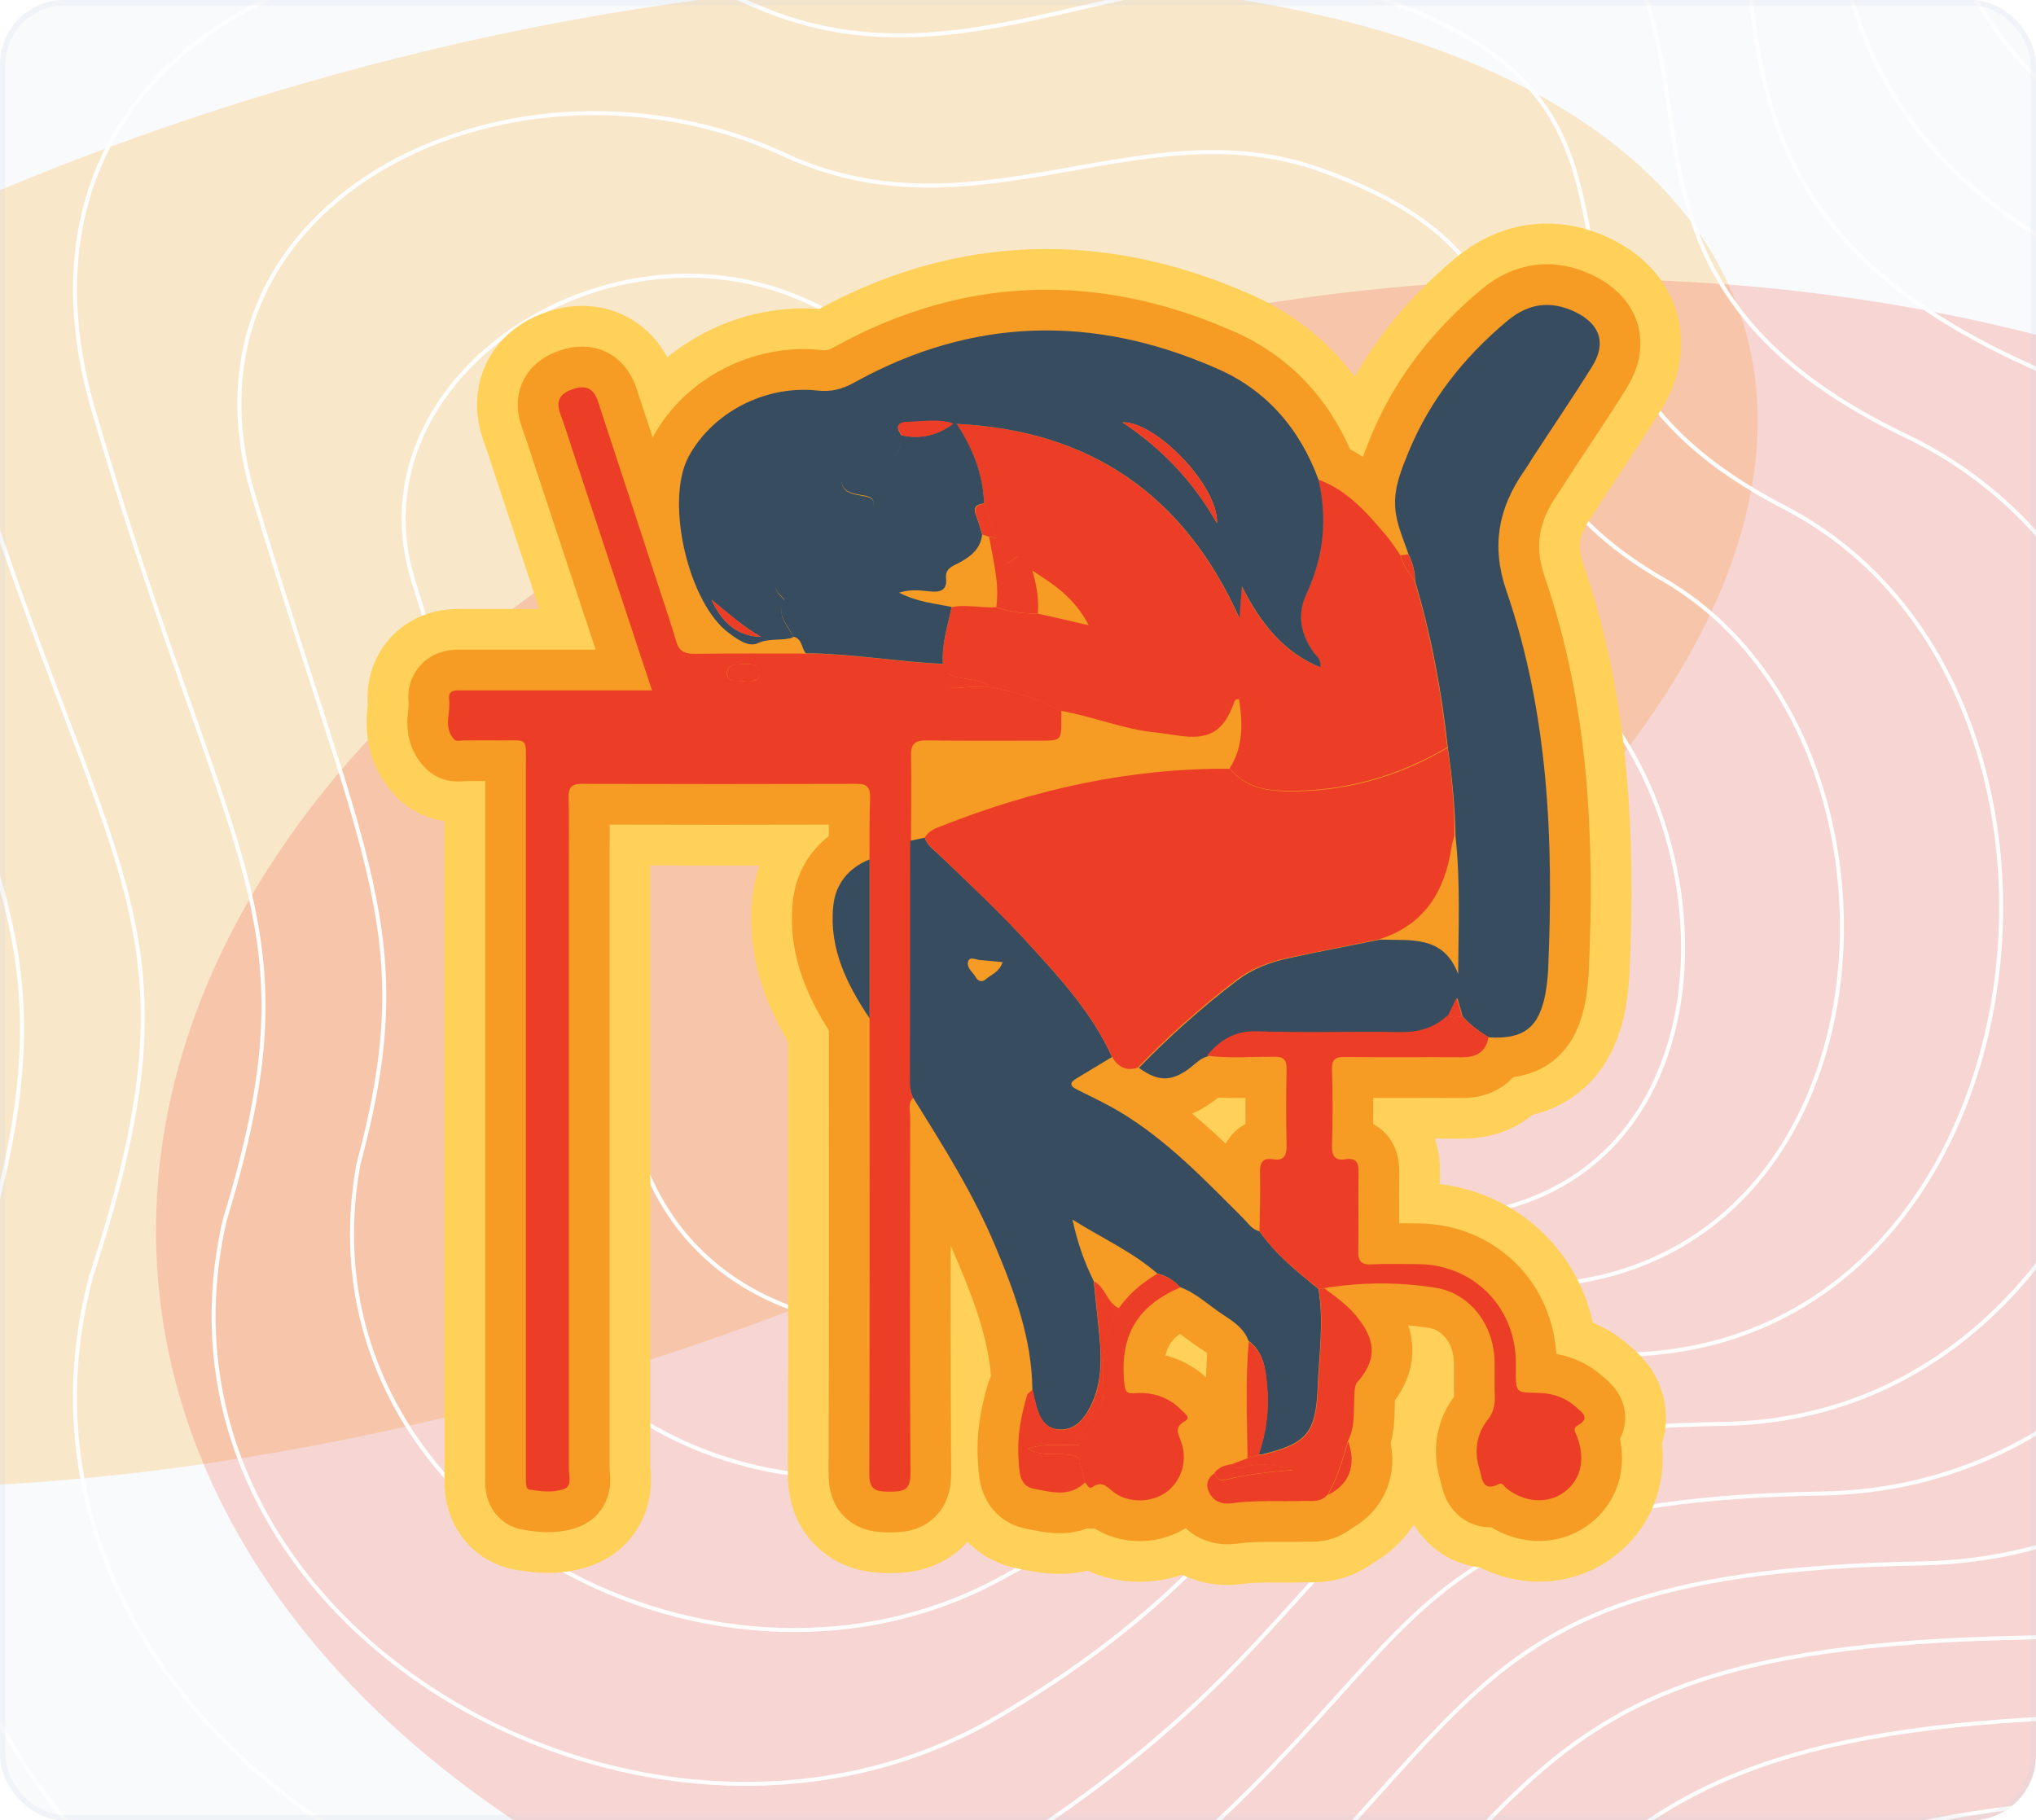 <svg width="378" height="338" viewBox="0 0 378 338" fill="none" xmlns="http://www.w3.org/2000/svg">
<g clip-path="url(#clip0_11257_145524)">
<rect width="378" height="338" rx="12" fill="#F8FAFC"/>
<g opacity="0.2" filter="url(#filter0_f_11257_145524)">
<ellipse cx="249.722" cy="132.281" rx="249.722" ry="132.281" transform="matrix(0.915 -0.403 0.678 0.735 -237.322 139.731)" fill="#FF9902"/>
</g>
<g opacity="0.2" filter="url(#filter1_f_11257_145524)">
<ellipse cx="232.513" cy="185.362" rx="232.513" ry="185.362" transform="matrix(0.915 -0.403 0.678 0.735 -62.369 174.591)" fill="#F23F2A"/>
</g>
<path d="M-220.303 -41.889C-279.041 -254.734 -61.455 -276.4 95.569 -212.131C187.186 -179.079 247.352 -281.869 360.847 -240.847C474.343 -199.825 338.285 -70.604 511.947 -4.285C685.608 62.035 600.828 358.763 449.045 362.182C297.263 365.6 338.969 415.511 187.186 529.69C35.403 643.869 -220.303 485.249 -156.718 317.741C-93.134 150.233 -156.719 188.52 -220.303 -41.889Z" stroke="#FEFEFE" stroke-width="0.749"/>
<path d="M106.371 123.76C99.594 103.487 131.337 70.783 156.862 84.74C180.236 97.521 204.038 88.901 219.763 94.599C261.161 109.6 245.934 117.54 264.44 135.355C286.959 157.034 297.705 213.803 245.934 213.803C203.354 213.803 216.094 234.483 184.21 243.647C152.326 252.81 116.167 237.212 116.167 196.146C116.167 180.725 117.658 157.524 106.371 123.76Z" stroke="#FEFEFE" stroke-width="0.749"/>
<path d="M-190.609 -27.866C-244.623 -223.205 -43.932 -245.874 101.138 -186.18C186.55 -154.97 243.411 -249.199 348.018 -211.388C454.959 -172.732 329.886 -54.537 489.442 7.373C649.363 69.635 573.268 344.548 430.577 347.656C288.722 350.764 327.795 398.017 186.912 502.649C46.029 607.281 -189.718 461.663 -131.914 305.65C-74.11 151.968 -131.779 184.666 -190.609 -27.866Z" stroke="#FEFEFE" stroke-width="0.749"/>
<path d="M-160.915 -13.838C-210.205 -191.67 -26.409 -215.342 106.706 -160.221C185.915 -130.855 239.469 -216.523 335.188 -181.923C435.575 -145.632 321.487 -38.463 466.938 19.038C613.119 77.241 545.707 330.34 412.108 333.137C280.181 335.934 316.62 380.53 186.637 475.615C56.654 570.7 -159.134 438.084 -107.11 293.566C-55.086 153.71 -106.84 180.818 -160.915 -13.838Z" stroke="#FEFEFE" stroke-width="0.749"/>
<path d="M-131.221 0.189C-175.788 -160.137 -8.886 -184.813 112.275 -134.266C185.28 -106.742 235.528 -183.849 322.359 -152.461C416.191 -118.535 313.088 -22.391 444.434 30.7C576.875 84.845 518.147 316.129 393.64 318.615C271.64 321.102 305.447 363.04 186.363 448.579C67.28 534.117 -128.549 414.503 -82.306 281.479C-36.062 155.45 -81.9 176.968 -131.221 0.189Z" stroke="#FEFEFE" stroke-width="0.749"/>
<path d="M-101.529 14.214C-141.371 -128.605 8.635 -154.285 117.842 -108.311C184.643 -82.63 231.585 -151.177 309.528 -123C396.806 -91.44 304.687 -6.321 421.928 42.36C540.629 92.447 490.586 301.917 375.17 304.092C263.098 306.268 294.271 345.549 186.088 421.541C77.904 497.532 -97.966 390.92 -57.503 269.391C-17.04 157.188 -56.961 173.116 -101.529 14.214Z" stroke="#FEFEFE" stroke-width="0.749"/>
<path d="M-71.834 28.955C-106.953 -96.358 26.159 -123.041 123.411 -81.641C184.008 -57.803 227.645 -117.789 296.699 -92.823C377.423 -63.629 296.288 10.465 399.425 54.737C504.385 100.765 463.026 288.421 356.703 290.285C254.558 292.15 283.098 328.774 185.814 395.219C88.531 461.663 -67.381 368.054 -32.698 258.019C1.984 159.642 -32.021 169.98 -71.834 28.955Z" stroke="#FEFEFE" stroke-width="0.749"/>
<path d="M-42.141 44.53C-72.536 -63.275 43.681 -90.962 128.978 -54.136C183.372 -32.141 223.703 -83.566 283.869 -61.811C358.039 -34.982 287.888 28.085 376.92 67.948C468.14 109.918 435.465 275.759 338.234 277.313C246.016 278.867 271.923 312.834 185.539 369.732C99.156 426.629 -36.797 346.022 -7.895 247.482C21.007 162.93 -7.082 167.679 -42.141 44.53Z" stroke="#FEFEFE" stroke-width="0.749"/>
<path d="M-12.443 60.153C-38.115 -30.146 61.208 -58.836 134.551 -26.584C182.74 -6.431 219.765 -49.295 271.043 -30.752C338.659 -6.289 279.493 45.753 354.419 81.207C431.9 119.118 407.909 263.145 319.769 264.388C237.479 265.631 260.753 296.941 185.269 344.292C109.786 391.642 -6.209 324.036 16.913 236.992C40.035 166.266 17.862 165.425 -12.443 60.153Z" stroke="#FEFEFE" stroke-width="0.749"/>
<path d="M17.252 75.849C-3.696 3.056 78.732 -26.637 140.12 1.041C182.106 19.351 215.825 -14.952 258.215 0.38C319.276 22.477 271.095 63.494 331.916 94.537C395.656 128.391 380.35 250.603 301.302 251.535C228.94 252.468 249.58 281.12 184.996 318.924C120.413 356.728 24.377 302.124 41.718 226.574C59.06 169.675 42.803 163.243 17.252 75.849Z" stroke="#FEFEFE" stroke-width="0.749"/>
<path d="M46.954 91.641C30.729 36.355 96.262 5.658 145.696 28.762C181.478 45.229 211.891 19.487 245.393 31.608C299.9 51.34 262.703 81.331 309.419 107.965C359.419 137.761 352.797 238.158 282.841 238.78C220.406 239.401 238.413 265.396 184.729 293.653C131.045 321.911 54.969 280.309 66.53 216.254C78.091 173.18 67.75 161.159 46.954 91.641Z" stroke="#FEFEFE" stroke-width="0.749"/>
<path d="M76.655 107.583C65.154 69.804 113.793 38.103 151.272 56.635C180.85 71.258 207.958 54.077 232.571 62.987C280.524 80.353 254.311 99.319 286.923 121.544C323.182 147.281 325.244 225.864 264.381 226.174C211.873 226.485 227.247 249.823 184.463 268.533C141.679 287.244 85.561 258.644 91.342 206.083C97.122 176.836 92.697 159.224 76.655 107.583Z" stroke="#FEFEFE" stroke-width="0.749"/>
<path d="M169.528 203.83C168.493 204.863 168.986 206.191 168.986 207.371C168.936 229.455 168.887 251.489 169.035 273.572C169.035 276.769 167.704 276.966 165.189 276.966C162.624 276.966 161.342 276.72 161.392 273.523C161.49 245.39 161.441 217.257 161.441 189.075C161.441 179.238 161.441 169.402 161.441 159.565C161.441 155.729 161.392 151.942 161.54 148.105C161.589 146.286 161.046 145.548 159.123 145.548C142.061 145.597 124.999 145.597 107.937 145.548C106.211 145.548 105.57 146.138 105.57 147.859C105.669 151.892 105.619 155.926 105.619 159.909C105.619 197.584 105.619 235.209 105.619 272.883C105.619 274.162 106.26 275.933 104.682 276.474C102.661 277.212 100.392 276.916 98.272 276.572C97.729 276.474 97.68 275.785 97.631 275.293C97.631 274.359 97.631 273.424 97.631 272.49C97.631 229.159 97.631 185.829 97.631 142.498C97.631 136.646 98.222 137.531 92.453 137.482C90.382 137.433 88.311 137.482 86.24 137.482C85.599 137.482 84.76 137.678 84.415 137.383C82.196 135.17 83.725 132.416 83.379 129.908C83.133 127.989 84.662 128.186 85.894 128.186C96.546 128.186 107.197 128.186 117.849 128.186C118.983 128.186 120.117 128.186 121.054 128.186C116.074 113.136 111.142 98.234 106.211 83.331C105.521 81.167 104.83 79.003 104.041 76.888C103.154 74.429 103.893 73.052 106.458 72.216C108.973 71.379 110.255 72.314 110.994 74.478C114.841 86.134 118.638 97.742 122.435 109.398C123.47 112.644 124.605 115.841 125.542 119.087C126.084 120.956 127.12 121.399 128.944 121.399C135.897 121.3 142.801 121.35 149.754 121.35C158.285 121.399 166.717 122.924 175.199 123.317C175.446 123.858 175.643 124.35 175.889 124.891C175.298 127.104 175.988 127.989 178.404 127.694C180.229 127.448 182.103 127.596 183.927 127.596C188.513 128.383 192.853 129.858 197.044 131.973C197.044 132.465 197.044 133.006 197.044 133.498C197.044 137.531 197.044 137.531 193.05 137.531C186.048 137.531 179.045 137.58 171.994 137.482C169.824 137.433 169.084 138.22 169.134 140.334C169.232 145.597 169.134 150.81 169.134 156.073C169.134 170.976 169.084 185.878 169.084 200.781C168.936 201.912 169.084 202.896 169.528 203.83ZM138.165 126.465C139.152 126.17 140.927 127.104 140.927 125.088C140.976 123.169 139.349 123.268 138.018 123.317C136.686 123.366 134.96 123.317 134.96 124.989C135.009 126.858 136.883 126.268 138.165 126.465Z" fill="#F69C24" stroke="#FFD158" stroke-width="30.237" stroke-miterlimit="10" stroke-linecap="round" stroke-linejoin="round"/>
<path d="M196.895 131.973C192.753 129.858 188.414 128.383 183.778 127.596C181.461 125.579 178.157 126.563 175.74 124.891C175.494 124.35 175.297 123.858 175.05 123.317C174.803 119.677 175.938 116.235 176.677 112.743C179.39 112.152 182.151 112.939 184.863 112.743C187.378 113.579 189.942 113.972 192.605 113.923C195.564 114.562 198.473 115.251 202.123 116.087C199.509 110.972 195.515 108.414 191.52 105.857C190.485 105.021 189.844 102.267 188.364 103.644C186.392 105.463 186.392 104.431 185.997 102.857C185.751 101.873 185.307 100.939 184.913 99.955C184.173 97.84 183.433 95.676 182.693 93.561C182.546 88.053 180.524 83.233 177.565 78.708C202.517 79.888 219.875 92.036 230.083 114.808C230.231 113.185 230.329 111.513 230.526 108.906C234.126 115.94 238.318 121.104 245.074 123.907C245.32 122.481 244.383 121.94 243.89 121.202C241.424 117.858 240.734 114.12 242.46 110.382C245.715 103.496 246.454 96.414 244.728 89.036C250.251 91.053 253.901 95.332 257.5 99.611C258.437 100.693 259.177 101.922 259.966 103.053C260.459 104.873 261.544 106.398 262.629 107.873C265.637 117.956 267.56 128.285 268.694 138.761C259.374 144.22 249.314 147.023 238.564 146.827C234.718 146.777 230.97 145.991 228.307 142.646C230.872 138.613 230.724 134.236 230.033 129.809C229.195 129.809 229.195 130.252 229.047 130.645C227.124 135.859 224.412 137.433 218.839 136.597C217.409 136.4 215.979 136.154 214.549 136.006C208.533 135.416 202.862 133.006 196.895 131.973Z" fill="#F69C24" stroke="#FFD158" stroke-width="30.237" stroke-miterlimit="10" stroke-linecap="round" stroke-linejoin="round"/>
<path d="M169.527 203.83C169.083 202.895 168.936 201.912 168.936 200.83C168.985 185.927 168.985 171.025 168.985 156.122C169.872 155.925 170.809 155.729 171.697 155.532C172.092 156.909 173.275 157.696 174.212 158.581C179.982 164.09 185.8 169.5 191.126 175.402C196.994 181.796 202.813 188.19 206.462 196.256C204.243 197.584 202.073 198.912 199.854 200.24C198.572 201.027 198.572 201.617 199.953 202.305C202.616 203.633 205.328 204.912 207.892 206.437C216.67 211.699 223.623 219.028 230.773 226.159C231.71 227.094 232.45 228.323 233.831 228.618C236.789 232.897 240.833 236.094 244.778 239.34C245.814 245.488 244.877 251.636 244.63 257.735C244.285 265.998 242.608 268.014 234.57 269.982C234.274 270.08 233.979 270.08 233.633 270.08C235.113 265.85 235.606 261.522 235.211 257.095C234.916 254.046 234.57 250.997 231.809 248.98C230.773 246.177 228.209 244.947 225.99 243.373C223.771 241.799 221.7 239.931 219.086 238.996C217.952 237.717 216.522 236.881 214.845 236.439C210.259 232.455 204.786 229.995 199.115 226.454C200.101 230.979 201.383 234.471 203.06 237.865C203.356 240.717 203.651 243.57 203.947 246.423C204.49 251.439 204.835 256.505 202.419 261.178C201.235 263.539 199.46 265.653 196.501 265.407C193.69 265.162 192.803 262.801 192.211 260.391C192.014 259.604 191.816 258.817 191.669 257.981C191.57 248.636 188.414 240.029 184.863 231.569C180.82 221.831 175.149 212.831 169.527 203.83ZM186.146 178.648C184.568 178.501 183.236 178.353 181.905 178.255C181.165 178.205 180.031 177.517 179.735 178.55C179.39 179.681 180.623 180.517 181.165 181.452C181.56 182.189 182.299 182.435 182.99 181.845C184.074 180.911 185.554 180.468 186.146 178.648Z" fill="#F69C24" stroke="#FFD158" stroke-width="30.237" stroke-miterlimit="10" stroke-linecap="round" stroke-linejoin="round"/>
<path d="M244.778 89.036C246.504 96.413 245.764 103.447 242.509 110.382C240.783 114.119 241.474 117.808 243.939 121.202C244.482 121.89 245.369 122.481 245.123 123.907C238.367 121.104 234.176 115.939 230.576 108.906C230.379 111.513 230.231 113.136 230.132 114.808C219.924 92.036 202.566 79.888 177.614 78.707C177.417 78.609 177.22 78.609 177.023 78.707C174.212 77.724 171.352 78.363 168.491 78.412C166.322 78.462 166.371 79.494 167.456 80.97C166.667 85.298 166.667 85.298 162.377 84.905C159.813 84.659 156.361 86.577 156.213 88.593C155.966 91.741 158.629 91.741 160.651 92.184C162.525 92.577 162.426 93.512 161.834 94.84C161.095 96.463 159.122 97.446 158.728 98.971C157.15 104.922 152.416 105.808 147.484 106.89C145.709 107.283 141.863 107.824 145.463 111.218C145.561 111.316 145.66 111.611 145.611 111.759C143.983 114.513 146.547 116.185 147.238 118.349C145.117 119.087 142.898 118.398 140.679 119.431C139.003 120.218 136.932 118.743 135.354 117.562C127.809 112.054 123.42 93.118 127.809 84.855C132.198 76.642 141.961 71.478 151.725 72.51C154.339 72.805 156.41 72.264 158.678 70.986C180.524 58.887 203.01 58.395 225.694 68.33C234.965 72.264 241.277 79.494 244.778 89.036ZM225.94 97.151C226.286 90.315 214.599 78.216 208.385 78.412C215.535 83.183 221.354 89.085 225.94 97.151ZM132.099 111.365C133.924 115.349 136.685 118.103 141.271 118.251C137.918 116.333 135.058 113.775 132.099 111.365Z" fill="#F69C24" stroke="#FFD158" stroke-width="30.237" stroke-miterlimit="10" stroke-linecap="round" stroke-linejoin="round"/>
<path d="M268.794 138.81C267.659 128.334 265.736 118.054 262.728 107.923C262.728 106.152 262.284 104.48 261.495 102.906C260.558 100.053 259.227 97.299 259.03 94.2C258.783 90.462 260.213 87.118 261.545 83.823C265.539 74.183 271.851 66.264 279.84 59.575C283.785 56.28 287.927 55.739 292.513 57.952C297.099 60.215 298.282 63.756 295.57 68.084C292.02 73.789 288.223 79.347 284.574 84.954C284.031 85.839 283.489 86.725 282.897 87.561C278.163 94.397 276.832 101.48 279.692 109.742C287.483 132.465 288.469 156.024 287.434 179.779C287.384 181.304 287.187 182.878 286.941 184.403C285.757 190.796 282.897 193.01 276.437 192.616C274.613 191.534 272.936 190.305 271.555 188.731C271.259 187.747 270.963 186.763 270.569 185.337C269.879 186.763 269.385 187.747 268.942 188.682C266.476 190.993 263.567 191.78 260.164 191.731C251.288 191.583 242.362 191.878 233.486 191.583C229.393 191.436 226.681 193.256 224.314 196.108C222.933 196.452 221.996 197.436 220.961 198.272C217.509 200.879 214.994 200.879 211.443 198.272C217.114 192.419 223.18 187.009 229.689 182.042C232.549 179.878 235.804 178.648 239.256 177.91C244.877 176.681 250.548 175.599 256.219 174.468C261.841 174.664 268.005 173.582 270.717 180.861C270.766 172.156 271.161 163.696 270.224 155.286C270.125 149.679 269.583 144.22 268.794 138.81Z" fill="#F69C24" stroke="#FFD158" stroke-width="30.237" stroke-miterlimit="10" stroke-linecap="round" stroke-linejoin="round"/>
<path d="M271.458 188.681C272.888 190.255 274.564 191.485 276.339 192.567C275.896 195.321 274.12 196.305 271.507 196.305C264.258 196.256 257.009 196.354 249.76 196.256C247.886 196.206 247.245 196.698 247.295 198.666C247.442 203.289 247.442 207.961 247.295 212.584C247.245 214.503 247.689 215.585 249.809 215.24C251.782 214.945 252.275 215.88 252.226 217.7C252.127 222.569 252.275 227.389 252.176 232.258C252.127 234.078 252.67 234.865 254.593 234.766C257.502 234.619 260.362 234.717 263.272 234.717C273.381 234.815 281.123 242.39 281.419 252.521C281.419 253.161 281.419 253.751 281.419 254.39C281.419 258.62 281.419 258.571 285.512 258.62C288.174 258.669 290.591 259.456 292.613 261.276C293.697 262.26 295.374 263.292 292.908 264.67C291.873 265.26 292.514 265.998 292.81 266.784C294.388 271.014 293.5 274.801 290.394 277.064C287.385 279.277 283.145 279.031 279.791 276.424C279.298 276.08 278.904 275.195 278.312 275.539C275.057 277.211 275.156 274.211 274.663 272.736C273.677 269.539 274.071 266.342 276.192 263.637C277.227 262.309 277.572 260.981 277.523 259.358C277.424 257.095 277.523 254.833 277.474 252.57C277.276 245.931 272.888 240.078 266.428 239.094C259.623 238.012 252.62 238.061 245.766 239.193C245.421 239.242 245.125 239.291 244.78 239.34C240.835 236.045 236.791 232.897 233.832 228.618C233.882 225.028 234.029 221.388 233.931 217.798C233.882 216.027 234.276 214.945 236.298 215.24C238.418 215.585 238.911 214.552 238.862 212.584C238.763 207.961 238.763 203.289 238.862 198.666C238.911 196.797 238.369 196.157 236.446 196.206C232.304 196.206 228.211 196.551 224.068 196.01C226.485 193.157 229.148 191.386 233.24 191.485C242.117 191.78 250.993 191.485 259.918 191.632C263.321 191.682 266.23 190.895 268.696 188.583C269.682 188.976 270.57 188.927 271.458 188.681Z" fill="#F69C24" stroke="#FFD158" stroke-width="30.237" stroke-miterlimit="10" stroke-linecap="round" stroke-linejoin="round"/>
<path d="M147.19 118.202C146.499 116.038 143.935 114.366 145.562 111.611C145.612 111.513 145.562 111.169 145.414 111.07C141.765 107.677 145.661 107.136 147.436 106.742C152.417 105.66 157.101 104.775 158.679 98.824C159.074 97.299 161.046 96.315 161.786 94.692C162.378 93.364 162.476 92.43 160.603 92.036C158.581 91.643 155.918 91.594 156.164 88.446C156.312 86.43 159.814 84.511 162.328 84.757C166.668 85.151 166.668 85.151 167.408 80.823C170.958 81.56 174.114 80.773 176.974 78.609C177.172 78.56 177.369 78.56 177.566 78.609C180.525 83.134 182.547 88.003 182.694 93.463C181.314 93.659 180.574 94.151 181.215 95.725C181.659 96.856 182.004 98.037 182.349 99.217C182.053 102.021 180.081 103.447 177.813 104.627C176.58 105.218 175.446 105.709 175.643 107.48C175.84 109.349 174.805 109.988 172.98 109.841C171.155 109.693 169.331 109.3 166.915 110.038C170.366 111.808 173.572 112.054 176.678 112.693C175.939 116.185 174.805 119.628 175.051 123.268C166.569 122.874 158.137 121.35 149.606 121.301C148.768 120.317 148.965 118.497 147.19 118.202Z" fill="#F69C24" stroke="#FFD158" stroke-width="30.237" stroke-miterlimit="10" stroke-linecap="round" stroke-linejoin="round"/>
<path d="M214.895 236.488C216.572 236.93 218.002 237.767 219.136 239.045C210.95 242.537 207.745 248.243 208.781 257.243C208.978 258.768 209.668 258.768 210.852 258.669C214.205 258.473 217.164 259.506 219.481 261.965C219.974 262.457 221.158 263.244 219.974 263.883C217.755 265.112 218.939 266.49 219.383 267.965C220.468 271.457 219.284 275.048 216.523 277.064C213.81 279.031 209.619 279.13 206.907 277.162C205.625 276.228 204.638 274.752 202.715 276.179C202.222 276.572 201.778 275.589 201.384 275.195C201.038 273.67 200.644 272.195 200.299 270.67C200.299 269.883 200.348 269.047 200.348 268.26C200.792 266.342 201.334 264.375 202.814 263.096C204.737 261.473 204.983 259.604 204.836 257.342C204.54 252.276 204.836 247.308 207.745 242.882C209.619 240.177 212.084 238.16 214.895 236.488Z" fill="#F69C24" stroke="#FFD158" stroke-width="30.237" stroke-miterlimit="10" stroke-linecap="round" stroke-linejoin="round"/>
<path d="M244.829 239.34C245.174 239.291 245.47 239.242 245.815 239.193C248.232 240.914 250.598 242.636 252.423 245.144C255.48 249.226 255.48 252.718 251.979 256.653C251.634 257.046 251.535 257.784 251.486 258.374C251.24 261.473 251.733 264.67 250.253 267.572C249.267 271.014 248.281 274.408 246.506 277.507L246.555 277.457C246.358 277.605 246.21 277.802 246.012 277.949C244.878 278.933 243.498 278.638 242.166 278.687C237.629 278.835 233.093 278.49 228.605 279.13C226.978 279.376 225.449 278.835 224.611 277.359C223.822 275.982 223.97 274.556 225.449 273.572C225.844 274.802 226.682 274.998 227.865 274.703C231.712 273.769 235.657 273.277 240.046 272.982C236.84 271.801 233.931 271.703 230.972 272.342C230.035 272.539 229.148 272.883 228.457 271.949C229.493 271.555 230.528 271.162 231.613 270.769C232.304 270.572 232.994 270.375 233.684 270.178C233.98 270.129 234.325 270.129 234.621 270.08C242.659 268.063 244.336 266.096 244.681 257.833C244.928 251.636 245.865 245.488 244.829 239.34Z" fill="#F69C24" stroke="#FFD158" stroke-width="30.237" stroke-miterlimit="10" stroke-linecap="round" stroke-linejoin="round"/>
<path d="M207.794 242.931C204.884 247.357 204.589 252.325 204.884 257.391C205.032 259.604 204.736 261.522 202.863 263.145C201.334 264.424 200.841 266.44 200.397 268.309C197.34 268.457 194.233 267.818 190.88 268.998C194.184 270.916 197.537 269.195 200.348 270.719C200.693 272.244 201.087 273.72 201.433 275.244C198.572 278.097 195.121 277.015 191.915 276.425C189.104 275.884 189.252 272.933 189.104 270.818C188.809 266.834 189.548 262.899 190.682 259.063C190.781 258.669 191.373 258.374 191.718 258.03C191.915 258.817 192.063 259.653 192.26 260.44C192.852 262.801 193.789 265.211 196.551 265.457C199.46 265.703 201.235 263.588 202.468 261.227C204.884 256.555 204.49 251.489 203.997 246.472C203.701 243.619 203.405 240.767 203.109 237.914C205.279 238.996 205.476 241.947 207.794 242.931Z" fill="#F69C24" stroke="#FFD158" stroke-width="30.237" stroke-miterlimit="10" stroke-linecap="round" stroke-linejoin="round"/>
<path d="M161.442 159.565C161.442 169.402 161.442 179.238 161.442 189.075C157.25 182.829 153.946 176.189 154.686 168.418C155.031 164.237 157.448 161.188 161.442 159.565Z" fill="#F69C24" stroke="#FFD158" stroke-width="30.237" stroke-miterlimit="10" stroke-linecap="round" stroke-linejoin="round"/>
<path d="M233.683 270.178C232.993 270.375 232.302 270.572 231.612 270.768C231.562 263.538 231.168 256.308 231.858 249.128C234.62 251.144 235.014 254.194 235.261 257.243C235.705 261.62 235.162 265.948 233.683 270.178Z" fill="#F69C24" stroke="#FFD158" stroke-width="30.237" stroke-miterlimit="10" stroke-linecap="round" stroke-linejoin="round"/>
<path d="M228.457 271.9C229.148 272.834 230.085 272.49 230.972 272.293C233.931 271.654 236.84 271.752 240.046 272.932C235.706 273.277 231.761 273.719 227.866 274.654C226.682 274.949 225.844 274.801 225.449 273.523C226.189 272.49 227.274 272.096 228.457 271.9Z" fill="#F69C24" stroke="#FFD158" stroke-width="30.237" stroke-miterlimit="10" stroke-linecap="round" stroke-linejoin="round"/>
<path d="M246.555 277.556C248.33 274.408 249.316 271.014 250.302 267.621C251.88 272.047 250.5 275.687 246.555 277.556Z" fill="#F69C24" stroke="#FFD158" stroke-width="30.237" stroke-miterlimit="10" stroke-linecap="round" stroke-linejoin="round"/>
<path d="M261.448 102.906C262.286 104.48 262.68 106.152 262.68 107.922C261.596 106.447 260.511 104.922 260.018 103.102C260.511 103.053 261.004 103.004 261.448 102.906Z" fill="#F69C24" stroke="#FFD158" stroke-width="30.237" stroke-miterlimit="10" stroke-linecap="round" stroke-linejoin="round"/>
<path d="M246.061 277.949C246.258 277.802 246.406 277.605 246.603 277.457C246.406 277.654 246.208 277.802 246.061 277.949Z" fill="#F69C24" stroke="#FFD158" stroke-width="30.237" stroke-miterlimit="10" stroke-linecap="round" stroke-linejoin="round"/>
<path d="M138.166 126.465C136.884 126.317 135.01 126.907 135.01 124.989C135.01 123.268 136.736 123.317 138.067 123.317C139.399 123.268 140.977 123.169 140.977 125.087C140.878 127.055 139.152 126.17 138.166 126.465Z" fill="#F69C24" stroke="#FFD158" stroke-width="30.237" stroke-miterlimit="10" stroke-linecap="round" stroke-linejoin="round"/>
<path d="M175.791 124.891C178.208 126.563 181.512 125.579 183.829 127.596C181.956 127.596 180.131 127.448 178.306 127.694C175.89 127.989 175.2 127.104 175.791 124.891Z" fill="#F69C24" stroke="#FFD158" stroke-width="30.237" stroke-miterlimit="10" stroke-linecap="round" stroke-linejoin="round"/>
<path d="M171.699 155.532C172.39 154.253 173.721 153.761 174.954 153.319C192.115 146.531 209.867 142.597 228.359 142.744C230.973 146.04 234.72 146.827 238.616 146.925C249.416 147.122 259.475 144.367 268.746 138.859C269.535 144.269 270.077 149.728 270.028 155.188C269.831 155.876 269.584 156.565 269.486 157.253C268.253 165.516 264.456 171.763 256.023 174.418C250.352 175.55 244.682 176.681 239.06 177.861C235.608 178.599 232.304 179.829 229.493 181.993C222.984 186.96 216.919 192.37 211.248 198.223C209.078 198.961 207.549 198.076 206.464 196.256C202.865 188.239 196.996 181.796 191.128 175.402C185.753 169.549 179.934 164.09 174.214 158.581C173.277 157.647 172.094 156.909 171.699 155.532Z" fill="#F69C24" stroke="#FFD158" stroke-width="30.237" stroke-miterlimit="10" stroke-linecap="round" stroke-linejoin="round"/>
<path d="M184.962 112.742C185.603 108.267 184.371 103.988 183.631 99.66C184.075 99.758 184.568 99.856 185.012 99.906C185.357 100.889 185.801 101.824 186.096 102.807C186.491 104.381 186.491 105.365 188.463 103.594C189.943 102.217 190.584 104.971 191.619 105.808C192.408 108.463 192.902 111.119 192.704 113.923C190.041 113.972 187.477 113.579 184.962 112.742Z" fill="#F69C24" stroke="#FFD158" stroke-width="30.237" stroke-miterlimit="10" stroke-linecap="round" stroke-linejoin="round"/>
<path d="M184.963 99.906C184.519 99.807 184.026 99.709 183.583 99.66C183.188 99.512 182.794 99.414 182.399 99.266C182.005 98.086 181.709 96.905 181.265 95.774C180.673 94.249 181.413 93.709 182.744 93.512C183.484 95.676 184.224 97.791 184.963 99.906Z" fill="#F69C24" stroke="#FFD158" stroke-width="30.237" stroke-miterlimit="10" stroke-linecap="round" stroke-linejoin="round"/>
<path d="M225.942 97.151C221.356 89.135 215.586 83.233 208.387 78.412C214.6 78.216 226.238 90.315 225.942 97.151Z" fill="#F69C24" stroke="#FFD158" stroke-width="30.237" stroke-miterlimit="10" stroke-linecap="round" stroke-linejoin="round"/>
<path d="M177.024 78.659C174.164 80.823 171.008 81.61 167.458 80.872C166.373 79.445 166.324 78.364 168.493 78.314C171.353 78.265 174.214 77.675 177.024 78.659Z" fill="#F69C24" stroke="#FFD158" stroke-width="30.237" stroke-miterlimit="10" stroke-linecap="round" stroke-linejoin="round"/>
<path d="M132.1 111.365C135.108 113.775 137.918 116.382 141.272 118.251C136.686 118.103 133.924 115.349 132.1 111.365Z" fill="#F69C24" stroke="#FFD158" stroke-width="30.237" stroke-miterlimit="10" stroke-linecap="round" stroke-linejoin="round"/>
<path d="M271.456 188.681C270.568 188.927 269.681 188.977 268.793 188.632C269.286 187.649 269.73 186.714 270.42 185.288C270.864 186.714 271.16 187.698 271.456 188.681Z" fill="#F69C24" stroke="#FFD158" stroke-width="30.237" stroke-miterlimit="10" stroke-linecap="round" stroke-linejoin="round"/>
<path d="M200.349 270.719C197.538 269.195 194.135 270.916 190.881 268.998C194.234 267.817 197.39 268.506 200.398 268.309C200.398 269.096 200.349 269.883 200.349 270.719Z" fill="#F69C24" stroke="#FFD158" stroke-width="30.237" stroke-miterlimit="10" stroke-linecap="round" stroke-linejoin="round"/>
<path d="M169.528 203.83C168.493 204.863 168.986 206.191 168.986 207.371C168.936 229.455 168.887 251.489 169.035 273.572C169.035 276.769 167.704 276.966 165.189 276.966C162.624 276.966 161.342 276.72 161.392 273.523C161.49 245.39 161.441 217.257 161.441 189.075C161.441 179.238 161.441 169.402 161.441 159.565C161.441 155.729 161.392 151.942 161.54 148.105C161.589 146.286 161.046 145.548 159.123 145.548C142.061 145.597 124.999 145.597 107.937 145.548C106.211 145.548 105.57 146.138 105.57 147.859C105.669 151.892 105.619 155.926 105.619 159.909C105.619 197.584 105.619 235.209 105.619 272.883C105.619 274.162 106.26 275.933 104.682 276.474C102.661 277.212 100.392 276.916 98.272 276.572C97.729 276.474 97.68 275.785 97.631 275.293C97.631 274.359 97.631 273.424 97.631 272.49C97.631 229.159 97.631 185.829 97.631 142.498C97.631 136.646 98.222 137.531 92.453 137.482C90.382 137.433 88.311 137.482 86.24 137.482C85.599 137.482 84.76 137.678 84.415 137.383C82.196 135.17 83.725 132.416 83.379 129.908C83.133 127.989 84.662 128.186 85.894 128.186C96.546 128.186 107.197 128.186 117.849 128.186C118.983 128.186 120.117 128.186 121.054 128.186C116.074 113.136 111.142 98.234 106.211 83.331C105.521 81.167 104.83 79.003 104.041 76.888C103.154 74.429 103.893 73.052 106.458 72.216C108.973 71.379 110.255 72.314 110.994 74.478C114.841 86.134 118.638 97.742 122.435 109.398C123.47 112.644 124.605 115.841 125.542 119.087C126.084 120.956 127.12 121.399 128.944 121.399C135.897 121.3 142.801 121.35 149.754 121.35C158.285 121.399 166.717 122.924 175.199 123.317C175.446 123.858 175.643 124.35 175.889 124.891C175.298 127.104 175.988 127.989 178.404 127.694C180.229 127.448 182.103 127.596 183.927 127.596C188.513 128.383 192.853 129.858 197.044 131.973C197.044 132.465 197.044 133.006 197.044 133.498C197.044 137.531 197.044 137.531 193.05 137.531C186.048 137.531 179.045 137.58 171.994 137.482C169.824 137.433 169.084 138.22 169.134 140.334C169.232 145.597 169.134 150.81 169.134 156.073C169.134 170.976 169.084 185.878 169.084 200.781C168.936 201.912 169.084 202.896 169.528 203.83ZM138.165 126.465C139.152 126.17 140.927 127.104 140.927 125.088C140.976 123.169 139.349 123.268 138.018 123.317C136.686 123.366 134.96 123.317 134.96 124.989C135.009 126.858 136.883 126.268 138.165 126.465Z" fill="#F69C24" stroke="#F69C24" stroke-width="15.119" stroke-miterlimit="10" stroke-linecap="round" stroke-linejoin="round"/>
<path d="M196.895 131.973C192.753 129.858 188.414 128.383 183.778 127.596C181.461 125.579 178.157 126.563 175.74 124.891C175.494 124.35 175.297 123.858 175.05 123.317C174.803 119.677 175.938 116.235 176.677 112.743C179.39 112.152 182.151 112.939 184.863 112.743C187.378 113.579 189.942 113.972 192.605 113.923C195.564 114.562 198.473 115.251 202.123 116.087C199.509 110.972 195.515 108.414 191.52 105.857C190.485 105.021 189.844 102.267 188.364 103.644C186.392 105.463 186.392 104.431 185.997 102.857C185.751 101.873 185.307 100.939 184.913 99.955C184.173 97.84 183.433 95.676 182.693 93.561C182.546 88.053 180.524 83.233 177.565 78.708C202.517 79.888 219.875 92.036 230.083 114.808C230.231 113.185 230.329 111.513 230.526 108.906C234.126 115.94 238.318 121.104 245.074 123.907C245.32 122.481 244.383 121.94 243.89 121.202C241.424 117.858 240.734 114.12 242.46 110.382C245.715 103.496 246.454 96.414 244.728 89.036C250.251 91.053 253.901 95.332 257.5 99.611C258.437 100.693 259.177 101.922 259.966 103.053C260.459 104.873 261.544 106.398 262.629 107.873C265.637 117.956 267.56 128.285 268.694 138.761C259.374 144.22 249.314 147.023 238.564 146.827C234.718 146.777 230.97 145.991 228.307 142.646C230.872 138.613 230.724 134.236 230.033 129.809C229.195 129.809 229.195 130.252 229.047 130.645C227.124 135.859 224.412 137.433 218.839 136.597C217.409 136.4 215.979 136.154 214.549 136.006C208.533 135.416 202.862 133.006 196.895 131.973Z" fill="#F69C24" stroke="#F69C24" stroke-width="15.119" stroke-miterlimit="10" stroke-linecap="round" stroke-linejoin="round"/>
<path d="M169.527 203.83C169.083 202.895 168.936 201.912 168.936 200.83C168.985 185.927 168.985 171.025 168.985 156.122C169.872 155.925 170.809 155.729 171.697 155.532C172.092 156.909 173.275 157.696 174.212 158.581C179.982 164.09 185.8 169.5 191.126 175.402C196.994 181.796 202.813 188.19 206.462 196.256C204.243 197.584 202.073 198.912 199.854 200.24C198.572 201.027 198.572 201.617 199.953 202.305C202.616 203.633 205.328 204.912 207.892 206.437C216.67 211.699 223.623 219.028 230.773 226.159C231.71 227.094 232.45 228.323 233.831 228.618C236.789 232.897 240.833 236.094 244.778 239.34C245.814 245.488 244.877 251.636 244.63 257.735C244.285 265.998 242.608 268.014 234.57 269.982C234.274 270.08 233.979 270.08 233.633 270.08C235.113 265.85 235.606 261.522 235.211 257.095C234.916 254.046 234.57 250.997 231.809 248.98C230.773 246.177 228.209 244.947 225.99 243.373C223.771 241.799 221.7 239.931 219.086 238.996C217.952 237.717 216.522 236.881 214.845 236.439C210.259 232.455 204.786 229.995 199.115 226.454C200.101 230.979 201.383 234.471 203.06 237.865C203.356 240.717 203.651 243.57 203.947 246.423C204.49 251.439 204.835 256.505 202.419 261.178C201.235 263.539 199.46 265.653 196.501 265.407C193.69 265.162 192.803 262.801 192.211 260.391C192.014 259.604 191.816 258.817 191.669 257.981C191.57 248.636 188.414 240.029 184.863 231.569C180.82 221.831 175.149 212.831 169.527 203.83ZM186.146 178.648C184.568 178.501 183.236 178.353 181.905 178.255C181.165 178.205 180.031 177.517 179.735 178.55C179.39 179.681 180.623 180.517 181.165 181.452C181.56 182.189 182.299 182.435 182.99 181.845C184.074 180.911 185.554 180.468 186.146 178.648Z" fill="#F69C24" stroke="#F69C24" stroke-width="15.119" stroke-miterlimit="10" stroke-linecap="round" stroke-linejoin="round"/>
<path d="M244.778 89.036C246.504 96.413 245.764 103.447 242.509 110.382C240.783 114.119 241.474 117.808 243.939 121.202C244.482 121.89 245.369 122.481 245.123 123.907C238.367 121.104 234.176 115.939 230.576 108.906C230.379 111.513 230.231 113.136 230.132 114.808C219.924 92.036 202.566 79.888 177.614 78.707C177.417 78.609 177.22 78.609 177.023 78.707C174.212 77.724 171.352 78.363 168.491 78.412C166.322 78.462 166.371 79.494 167.456 80.97C166.667 85.298 166.667 85.298 162.377 84.905C159.813 84.659 156.361 86.577 156.213 88.593C155.966 91.741 158.629 91.741 160.651 92.184C162.525 92.577 162.426 93.512 161.834 94.84C161.095 96.463 159.122 97.446 158.728 98.971C157.15 104.922 152.416 105.808 147.484 106.89C145.709 107.283 141.863 107.824 145.463 111.218C145.561 111.316 145.66 111.611 145.611 111.759C143.983 114.513 146.547 116.185 147.238 118.349C145.117 119.087 142.898 118.398 140.679 119.431C139.003 120.218 136.932 118.743 135.354 117.562C127.809 112.054 123.42 93.118 127.809 84.855C132.198 76.642 141.961 71.478 151.725 72.51C154.339 72.805 156.41 72.264 158.678 70.986C180.524 58.887 203.01 58.395 225.694 68.33C234.965 72.264 241.277 79.494 244.778 89.036ZM225.94 97.151C226.286 90.315 214.599 78.216 208.385 78.412C215.535 83.183 221.354 89.085 225.94 97.151ZM132.099 111.365C133.924 115.349 136.685 118.103 141.271 118.251C137.918 116.333 135.058 113.775 132.099 111.365Z" fill="#F69C24" stroke="#F69C24" stroke-width="15.119" stroke-miterlimit="10" stroke-linecap="round" stroke-linejoin="round"/>
<path d="M268.794 138.81C267.659 128.334 265.736 118.054 262.728 107.923C262.728 106.152 262.284 104.48 261.495 102.906C260.558 100.053 259.227 97.299 259.03 94.2C258.783 90.462 260.213 87.118 261.545 83.823C265.539 74.183 271.851 66.264 279.84 59.575C283.785 56.28 287.927 55.739 292.513 57.952C297.099 60.215 298.282 63.756 295.57 68.084C292.02 73.789 288.223 79.347 284.574 84.954C284.031 85.839 283.489 86.725 282.897 87.561C278.163 94.397 276.832 101.48 279.692 109.742C287.483 132.465 288.469 156.024 287.434 179.779C287.384 181.304 287.187 182.878 286.941 184.403C285.757 190.796 282.897 193.01 276.437 192.616C274.613 191.534 272.936 190.305 271.555 188.731C271.259 187.747 270.963 186.763 270.569 185.337C269.879 186.763 269.385 187.747 268.942 188.682C266.476 190.993 263.567 191.78 260.164 191.731C251.288 191.583 242.362 191.878 233.486 191.583C229.393 191.436 226.681 193.256 224.314 196.108C222.933 196.452 221.996 197.436 220.961 198.272C217.509 200.879 214.994 200.879 211.443 198.272C217.114 192.419 223.18 187.009 229.689 182.042C232.549 179.878 235.804 178.648 239.256 177.91C244.877 176.681 250.548 175.599 256.219 174.468C261.841 174.664 268.005 173.582 270.717 180.861C270.766 172.156 271.161 163.696 270.224 155.286C270.125 149.679 269.583 144.22 268.794 138.81Z" fill="#F69C24" stroke="#F69C24" stroke-width="15.119" stroke-miterlimit="10" stroke-linecap="round" stroke-linejoin="round"/>
<path d="M271.458 188.681C272.888 190.255 274.564 191.485 276.339 192.567C275.896 195.321 274.12 196.305 271.507 196.305C264.258 196.256 257.009 196.354 249.76 196.256C247.886 196.206 247.245 196.698 247.295 198.666C247.442 203.289 247.442 207.961 247.295 212.584C247.245 214.503 247.689 215.585 249.809 215.24C251.782 214.945 252.275 215.88 252.226 217.7C252.127 222.569 252.275 227.389 252.176 232.258C252.127 234.078 252.67 234.865 254.593 234.766C257.502 234.619 260.362 234.717 263.272 234.717C273.381 234.815 281.123 242.39 281.419 252.521C281.419 253.161 281.419 253.751 281.419 254.39C281.419 258.62 281.419 258.571 285.512 258.62C288.174 258.669 290.591 259.456 292.613 261.276C293.697 262.26 295.374 263.292 292.908 264.67C291.873 265.26 292.514 265.998 292.81 266.784C294.388 271.014 293.5 274.801 290.394 277.064C287.385 279.277 283.145 279.031 279.791 276.424C279.298 276.08 278.904 275.195 278.312 275.539C275.057 277.211 275.156 274.211 274.663 272.736C273.677 269.539 274.071 266.342 276.192 263.637C277.227 262.309 277.572 260.981 277.523 259.358C277.424 257.095 277.523 254.833 277.474 252.57C277.276 245.931 272.888 240.078 266.428 239.094C259.623 238.012 252.62 238.061 245.766 239.193C245.421 239.242 245.125 239.291 244.78 239.34C240.835 236.045 236.791 232.897 233.832 228.618C233.882 225.028 234.029 221.388 233.931 217.798C233.882 216.027 234.276 214.945 236.298 215.24C238.418 215.585 238.911 214.552 238.862 212.584C238.763 207.961 238.763 203.289 238.862 198.666C238.911 196.797 238.369 196.157 236.446 196.206C232.304 196.206 228.211 196.551 224.068 196.01C226.485 193.157 229.148 191.386 233.24 191.485C242.117 191.78 250.993 191.485 259.918 191.632C263.321 191.682 266.23 190.895 268.696 188.583C269.682 188.976 270.57 188.927 271.458 188.681Z" fill="#F69C24" stroke="#F69C24" stroke-width="15.119" stroke-miterlimit="10" stroke-linecap="round" stroke-linejoin="round"/>
<path d="M147.19 118.202C146.499 116.038 143.935 114.366 145.562 111.611C145.612 111.513 145.562 111.169 145.414 111.07C141.765 107.677 145.661 107.136 147.436 106.742C152.417 105.66 157.101 104.775 158.679 98.824C159.074 97.299 161.046 96.315 161.786 94.692C162.378 93.364 162.476 92.43 160.603 92.036C158.581 91.643 155.918 91.594 156.164 88.446C156.312 86.43 159.814 84.511 162.328 84.757C166.668 85.151 166.668 85.151 167.408 80.823C170.958 81.56 174.114 80.773 176.974 78.609C177.172 78.56 177.369 78.56 177.566 78.609C180.525 83.134 182.547 88.003 182.694 93.463C181.314 93.659 180.574 94.151 181.215 95.725C181.659 96.856 182.004 98.037 182.349 99.217C182.053 102.021 180.081 103.447 177.813 104.627C176.58 105.218 175.446 105.709 175.643 107.48C175.84 109.349 174.805 109.988 172.98 109.841C171.155 109.693 169.331 109.3 166.915 110.038C170.366 111.808 173.572 112.054 176.678 112.693C175.939 116.185 174.805 119.628 175.051 123.268C166.569 122.874 158.137 121.35 149.606 121.301C148.768 120.317 148.965 118.497 147.19 118.202Z" fill="#F69C24" stroke="#F69C24" stroke-width="15.119" stroke-miterlimit="10" stroke-linecap="round" stroke-linejoin="round"/>
<path d="M214.895 236.488C216.572 236.93 218.002 237.767 219.136 239.045C210.95 242.537 207.745 248.243 208.781 257.243C208.978 258.768 209.668 258.768 210.852 258.669C214.205 258.473 217.164 259.506 219.481 261.965C219.974 262.457 221.158 263.244 219.974 263.883C217.755 265.112 218.939 266.49 219.383 267.965C220.468 271.457 219.284 275.048 216.523 277.064C213.81 279.031 209.619 279.13 206.907 277.162C205.625 276.228 204.638 274.752 202.715 276.179C202.222 276.572 201.778 275.589 201.384 275.195C201.038 273.67 200.644 272.195 200.299 270.67C200.299 269.883 200.348 269.047 200.348 268.26C200.792 266.342 201.334 264.375 202.814 263.096C204.737 261.473 204.983 259.604 204.836 257.342C204.54 252.276 204.836 247.308 207.745 242.882C209.619 240.177 212.084 238.16 214.895 236.488Z" fill="#F69C24" stroke="#F69C24" stroke-width="15.119" stroke-miterlimit="10" stroke-linecap="round" stroke-linejoin="round"/>
<path d="M244.829 239.34C245.174 239.291 245.47 239.242 245.815 239.193C248.232 240.914 250.598 242.636 252.423 245.144C255.48 249.226 255.48 252.718 251.979 256.653C251.634 257.046 251.535 257.784 251.486 258.374C251.24 261.473 251.733 264.67 250.253 267.572C249.267 271.014 248.281 274.408 246.506 277.507L246.555 277.457C246.358 277.605 246.21 277.802 246.012 277.949C244.878 278.933 243.498 278.638 242.166 278.687C237.629 278.835 233.093 278.49 228.605 279.13C226.978 279.376 225.449 278.835 224.611 277.359C223.822 275.982 223.97 274.556 225.449 273.572C225.844 274.802 226.682 274.998 227.865 274.703C231.712 273.769 235.657 273.277 240.046 272.982C236.84 271.801 233.931 271.703 230.972 272.342C230.035 272.539 229.148 272.883 228.457 271.949C229.493 271.555 230.528 271.162 231.613 270.769C232.304 270.572 232.994 270.375 233.684 270.178C233.98 270.129 234.325 270.129 234.621 270.08C242.659 268.063 244.336 266.096 244.681 257.833C244.928 251.636 245.865 245.488 244.829 239.34Z" fill="#F69C24" stroke="#F69C24" stroke-width="15.119" stroke-miterlimit="10" stroke-linecap="round" stroke-linejoin="round"/>
<path d="M207.794 242.931C204.884 247.357 204.589 252.325 204.884 257.391C205.032 259.604 204.736 261.522 202.863 263.145C201.334 264.424 200.841 266.44 200.397 268.309C197.34 268.457 194.233 267.818 190.88 268.998C194.184 270.916 197.537 269.195 200.348 270.719C200.693 272.244 201.087 273.72 201.433 275.244C198.572 278.097 195.121 277.015 191.915 276.425C189.104 275.884 189.252 272.933 189.104 270.818C188.809 266.834 189.548 262.899 190.682 259.063C190.781 258.669 191.373 258.374 191.718 258.03C191.915 258.817 192.063 259.653 192.26 260.44C192.852 262.801 193.789 265.211 196.551 265.457C199.46 265.703 201.235 263.588 202.468 261.227C204.884 256.555 204.49 251.489 203.997 246.472C203.701 243.619 203.405 240.767 203.109 237.914C205.279 238.996 205.476 241.947 207.794 242.931Z" fill="#F69C24" stroke="#F69C24" stroke-width="15.119" stroke-miterlimit="10" stroke-linecap="round" stroke-linejoin="round"/>
<path d="M161.442 159.565C161.442 169.402 161.442 179.238 161.442 189.075C157.25 182.829 153.946 176.189 154.686 168.418C155.031 164.237 157.448 161.188 161.442 159.565Z" fill="#F69C24" stroke="#F69C24" stroke-width="15.119" stroke-miterlimit="10" stroke-linecap="round" stroke-linejoin="round"/>
<path d="M233.683 270.178C232.993 270.375 232.302 270.572 231.612 270.768C231.562 263.538 231.168 256.308 231.858 249.128C234.62 251.144 235.014 254.194 235.261 257.243C235.705 261.62 235.162 265.948 233.683 270.178Z" fill="#F69C24" stroke="#F69C24" stroke-width="15.119" stroke-miterlimit="10" stroke-linecap="round" stroke-linejoin="round"/>
<path d="M228.457 271.9C229.148 272.834 230.085 272.49 230.972 272.293C233.931 271.654 236.84 271.752 240.046 272.932C235.706 273.277 231.761 273.719 227.866 274.654C226.682 274.949 225.844 274.801 225.449 273.523C226.189 272.49 227.274 272.096 228.457 271.9Z" fill="#F69C24" stroke="#F69C24" stroke-width="15.119" stroke-miterlimit="10" stroke-linecap="round" stroke-linejoin="round"/>
<path d="M246.555 277.556C248.33 274.408 249.316 271.014 250.302 267.621C251.88 272.047 250.5 275.687 246.555 277.556Z" fill="#F69C24" stroke="#F69C24" stroke-width="15.119" stroke-miterlimit="10" stroke-linecap="round" stroke-linejoin="round"/>
<path d="M261.448 102.906C262.286 104.48 262.68 106.152 262.68 107.922C261.596 106.447 260.511 104.922 260.018 103.102C260.511 103.053 261.004 103.004 261.448 102.906Z" fill="#F69C24" stroke="#F69C24" stroke-width="15.119" stroke-miterlimit="10" stroke-linecap="round" stroke-linejoin="round"/>
<path d="M246.061 277.949C246.258 277.802 246.406 277.605 246.603 277.457C246.406 277.654 246.208 277.802 246.061 277.949Z" fill="#F69C24" stroke="#F69C24" stroke-width="15.119" stroke-miterlimit="10" stroke-linecap="round" stroke-linejoin="round"/>
<path d="M138.166 126.465C136.884 126.317 135.01 126.907 135.01 124.989C135.01 123.268 136.736 123.317 138.067 123.317C139.399 123.268 140.977 123.169 140.977 125.087C140.878 127.055 139.152 126.17 138.166 126.465Z" fill="#F69C24" stroke="#F69C24" stroke-width="15.119" stroke-miterlimit="10" stroke-linecap="round" stroke-linejoin="round"/>
<path d="M175.791 124.891C178.208 126.563 181.512 125.579 183.829 127.596C181.956 127.596 180.131 127.448 178.306 127.694C175.89 127.989 175.2 127.104 175.791 124.891Z" fill="#F69C24" stroke="#F69C24" stroke-width="15.119" stroke-miterlimit="10" stroke-linecap="round" stroke-linejoin="round"/>
<path d="M171.699 155.532C172.39 154.253 173.721 153.761 174.954 153.319C192.115 146.531 209.867 142.597 228.359 142.744C230.973 146.04 234.72 146.827 238.616 146.925C249.416 147.122 259.475 144.367 268.746 138.859C269.535 144.269 270.077 149.728 270.028 155.188C269.831 155.876 269.584 156.565 269.486 157.253C268.253 165.516 264.456 171.763 256.023 174.418C250.352 175.55 244.682 176.681 239.06 177.861C235.608 178.599 232.304 179.829 229.493 181.993C222.984 186.96 216.919 192.37 211.248 198.223C209.078 198.961 207.549 198.076 206.464 196.256C202.865 188.239 196.996 181.796 191.128 175.402C185.753 169.549 179.934 164.09 174.214 158.581C173.277 157.647 172.094 156.909 171.699 155.532Z" fill="#F69C24" stroke="#F69C24" stroke-width="15.119" stroke-miterlimit="10" stroke-linecap="round" stroke-linejoin="round"/>
<path d="M184.962 112.742C185.603 108.267 184.371 103.988 183.631 99.66C184.075 99.758 184.568 99.856 185.012 99.906C185.357 100.889 185.801 101.824 186.096 102.807C186.491 104.381 186.491 105.365 188.463 103.594C189.943 102.217 190.584 104.971 191.619 105.808C192.408 108.463 192.902 111.119 192.704 113.923C190.041 113.972 187.477 113.579 184.962 112.742Z" fill="#F69C24" stroke="#F69C24" stroke-width="15.119" stroke-miterlimit="10" stroke-linecap="round" stroke-linejoin="round"/>
<path d="M184.963 99.906C184.519 99.807 184.026 99.709 183.583 99.66C183.188 99.512 182.794 99.414 182.399 99.266C182.005 98.086 181.709 96.905 181.265 95.774C180.673 94.249 181.413 93.709 182.744 93.512C183.484 95.676 184.224 97.791 184.963 99.906Z" fill="#F69C24" stroke="#F69C24" stroke-width="15.119" stroke-miterlimit="10" stroke-linecap="round" stroke-linejoin="round"/>
<path d="M225.942 97.151C221.356 89.135 215.586 83.233 208.387 78.412C214.6 78.216 226.238 90.315 225.942 97.151Z" fill="#F69C24" stroke="#F69C24" stroke-width="15.119" stroke-miterlimit="10" stroke-linecap="round" stroke-linejoin="round"/>
<path d="M177.024 78.659C174.164 80.823 171.008 81.61 167.458 80.872C166.373 79.445 166.324 78.364 168.493 78.314C171.353 78.265 174.214 77.675 177.024 78.659Z" fill="#F69C24" stroke="#F69C24" stroke-width="15.119" stroke-miterlimit="10" stroke-linecap="round" stroke-linejoin="round"/>
<path d="M132.1 111.365C135.108 113.775 137.918 116.382 141.272 118.251C136.686 118.103 133.924 115.349 132.1 111.365Z" fill="#F69C24" stroke="#F69C24" stroke-width="15.119" stroke-miterlimit="10" stroke-linecap="round" stroke-linejoin="round"/>
<path d="M271.456 188.681C270.568 188.927 269.681 188.977 268.793 188.632C269.286 187.649 269.73 186.714 270.42 185.288C270.864 186.714 271.16 187.698 271.456 188.681Z" fill="#F69C24" stroke="#F69C24" stroke-width="15.119" stroke-miterlimit="10" stroke-linecap="round" stroke-linejoin="round"/>
<path d="M200.349 270.719C197.538 269.195 194.135 270.916 190.881 268.998C194.234 267.817 197.39 268.506 200.398 268.309C200.398 269.096 200.349 269.883 200.349 270.719Z" fill="#F69C24" stroke="#F69C24" stroke-width="15.119" stroke-miterlimit="10" stroke-linecap="round" stroke-linejoin="round"/>
<path d="M169.528 203.83C168.493 204.863 168.986 206.191 168.986 207.371C168.936 229.455 168.887 251.489 169.035 273.572C169.035 276.769 167.704 276.966 165.189 276.966C162.624 276.966 161.342 276.72 161.392 273.523C161.49 245.39 161.441 217.257 161.441 189.075C161.441 179.238 161.441 169.402 161.441 159.565C161.441 155.729 161.392 151.942 161.54 148.105C161.589 146.286 161.046 145.548 159.123 145.548C142.061 145.597 124.999 145.597 107.937 145.548C106.211 145.548 105.57 146.138 105.57 147.859C105.669 151.892 105.619 155.926 105.619 159.909C105.619 197.584 105.619 235.209 105.619 272.883C105.619 274.162 106.26 275.933 104.682 276.474C102.661 277.212 100.392 276.916 98.272 276.572C97.729 276.474 97.68 275.785 97.631 275.293C97.631 274.359 97.631 273.424 97.631 272.49C97.631 229.159 97.631 185.829 97.631 142.498C97.631 136.646 98.222 137.531 92.453 137.482C90.382 137.433 88.311 137.482 86.24 137.482C85.599 137.482 84.76 137.678 84.415 137.383C82.196 135.17 83.725 132.416 83.379 129.908C83.133 127.989 84.662 128.186 85.894 128.186C96.546 128.186 107.197 128.186 117.849 128.186C118.983 128.186 120.117 128.186 121.054 128.186C116.074 113.136 111.142 98.234 106.211 83.331C105.521 81.167 104.83 79.003 104.041 76.888C103.154 74.429 103.893 73.052 106.458 72.216C108.973 71.379 110.255 72.314 110.994 74.478C114.841 86.134 118.638 97.742 122.435 109.398C123.47 112.644 124.605 115.841 125.542 119.087C126.084 120.956 127.12 121.399 128.944 121.399C135.897 121.3 142.801 121.35 149.754 121.35C158.285 121.399 166.717 122.924 175.199 123.317C175.446 123.858 175.643 124.35 175.889 124.891C175.298 127.104 175.988 127.989 178.404 127.694C180.229 127.448 182.103 127.596 183.927 127.596C188.513 128.383 192.853 129.858 197.044 131.973C197.044 132.465 197.044 133.006 197.044 133.498C197.044 137.531 197.044 137.531 193.05 137.531C186.048 137.531 179.045 137.58 171.994 137.482C169.824 137.433 169.084 138.22 169.134 140.334C169.232 145.597 169.134 150.81 169.134 156.073C169.134 170.976 169.084 185.878 169.084 200.781C168.936 201.912 169.084 202.896 169.528 203.83ZM138.165 126.465C139.152 126.17 140.927 127.104 140.927 125.088C140.976 123.169 139.349 123.268 138.018 123.317C136.686 123.366 134.96 123.317 134.96 124.989C135.009 126.858 136.883 126.268 138.165 126.465Z" fill="#EC3E27"/>
<path d="M196.895 131.973C192.753 129.858 188.414 128.383 183.778 127.596C181.461 125.579 178.157 126.563 175.74 124.891C175.494 124.35 175.297 123.858 175.05 123.317C174.803 119.677 175.938 116.235 176.677 112.743C179.39 112.152 182.151 112.939 184.863 112.743C187.378 113.579 189.942 113.972 192.605 113.923C195.564 114.562 198.473 115.251 202.123 116.087C199.509 110.972 195.515 108.414 191.52 105.857C190.485 105.021 189.844 102.267 188.364 103.644C186.392 105.463 186.392 104.431 185.997 102.857C185.751 101.873 185.307 100.939 184.913 99.955C184.173 97.84 183.433 95.676 182.693 93.561C182.546 88.053 180.524 83.233 177.565 78.708C202.517 79.888 219.875 92.036 230.083 114.808C230.231 113.185 230.329 111.513 230.526 108.906C234.126 115.94 238.318 121.104 245.074 123.907C245.32 122.481 244.383 121.94 243.89 121.202C241.424 117.858 240.734 114.12 242.46 110.382C245.715 103.496 246.454 96.414 244.728 89.036C250.251 91.053 253.901 95.332 257.5 99.611C258.437 100.693 259.177 101.922 259.966 103.053C260.459 104.873 261.544 106.398 262.629 107.873C265.637 117.956 267.56 128.285 268.694 138.761C259.374 144.22 249.314 147.023 238.564 146.827C234.718 146.777 230.97 145.991 228.307 142.646C230.872 138.613 230.724 134.236 230.033 129.809C229.195 129.809 229.195 130.252 229.047 130.645C227.124 135.859 224.412 137.433 218.839 136.597C217.409 136.4 215.979 136.154 214.549 136.006C208.533 135.416 202.862 133.006 196.895 131.973Z" fill="#EC3E27"/>
<path d="M169.527 203.83C169.083 202.895 168.936 201.912 168.936 200.83C168.985 185.927 168.985 171.025 168.985 156.122C169.872 155.925 170.809 155.729 171.697 155.532C172.092 156.909 173.275 157.696 174.212 158.581C179.982 164.09 185.8 169.5 191.126 175.402C196.994 181.796 202.813 188.19 206.462 196.256C204.243 197.584 202.073 198.912 199.854 200.24C198.572 201.027 198.572 201.617 199.953 202.305C202.616 203.633 205.328 204.912 207.892 206.437C216.67 211.699 223.623 219.028 230.773 226.159C231.71 227.094 232.45 228.323 233.831 228.618C236.789 232.897 240.833 236.094 244.778 239.34C245.814 245.488 244.877 251.636 244.63 257.735C244.285 265.998 242.608 268.014 234.57 269.982C234.274 270.08 233.979 270.08 233.633 270.08C235.113 265.85 235.606 261.522 235.211 257.095C234.916 254.046 234.57 250.997 231.809 248.98C230.773 246.177 228.209 244.947 225.99 243.373C223.771 241.799 221.7 239.931 219.086 238.996C217.952 237.717 216.522 236.881 214.845 236.439C210.259 232.455 204.786 229.995 199.115 226.454C200.101 230.979 201.383 234.471 203.06 237.865C203.356 240.717 203.651 243.57 203.947 246.423C204.49 251.439 204.835 256.505 202.419 261.178C201.235 263.539 199.46 265.653 196.501 265.407C193.69 265.162 192.803 262.801 192.211 260.391C192.014 259.604 191.816 258.817 191.669 257.981C191.57 248.636 188.414 240.029 184.863 231.569C180.82 221.831 175.149 212.831 169.527 203.83ZM186.146 178.648C184.568 178.501 183.236 178.353 181.905 178.255C181.165 178.205 180.031 177.517 179.735 178.55C179.39 179.681 180.623 180.517 181.165 181.452C181.56 182.189 182.299 182.435 182.99 181.845C184.074 180.911 185.554 180.468 186.146 178.648Z" fill="#384C5F"/>
<path d="M244.778 89.036C246.504 96.413 245.764 103.447 242.509 110.382C240.783 114.119 241.474 117.808 243.939 121.202C244.482 121.89 245.369 122.481 245.123 123.907C238.367 121.104 234.176 115.939 230.576 108.906C230.379 111.513 230.231 113.136 230.132 114.808C219.924 92.036 202.566 79.888 177.614 78.707C177.417 78.609 177.22 78.609 177.023 78.707C174.212 77.724 171.352 78.363 168.491 78.412C166.322 78.462 166.371 79.494 167.456 80.97C166.667 85.298 166.667 85.298 162.377 84.905C159.813 84.659 156.361 86.577 156.213 88.593C155.966 91.741 158.629 91.741 160.651 92.184C162.525 92.577 162.426 93.512 161.834 94.84C161.095 96.463 159.122 97.446 158.728 98.971C157.15 104.922 152.416 105.808 147.484 106.89C145.709 107.283 141.863 107.824 145.463 111.218C145.561 111.316 145.66 111.611 145.611 111.759C143.983 114.513 146.547 116.185 147.238 118.349C145.117 119.087 142.898 118.398 140.679 119.431C139.003 120.218 136.932 118.743 135.354 117.562C127.809 112.054 123.42 93.118 127.809 84.855C132.198 76.642 141.961 71.478 151.725 72.51C154.339 72.805 156.41 72.264 158.678 70.986C180.524 58.887 203.01 58.395 225.694 68.33C234.965 72.264 241.277 79.494 244.778 89.036ZM225.94 97.151C226.286 90.315 214.599 78.216 208.385 78.412C215.535 83.183 221.354 89.085 225.94 97.151ZM132.099 111.365C133.924 115.349 136.685 118.103 141.271 118.251C137.918 116.333 135.058 113.775 132.099 111.365Z" fill="#384C5F"/>
<path d="M268.794 138.81C267.659 128.334 265.736 118.054 262.728 107.923C262.728 106.152 262.284 104.48 261.495 102.906C260.558 100.053 259.227 97.299 259.03 94.2C258.783 90.462 260.213 87.118 261.545 83.823C265.539 74.183 271.851 66.264 279.84 59.575C283.785 56.28 287.927 55.739 292.513 57.952C297.099 60.215 298.282 63.756 295.57 68.084C292.02 73.789 288.223 79.347 284.574 84.954C284.031 85.839 283.489 86.725 282.897 87.561C278.163 94.397 276.832 101.48 279.692 109.742C287.483 132.465 288.469 156.024 287.434 179.779C287.384 181.304 287.187 182.878 286.941 184.403C285.757 190.796 282.897 193.01 276.437 192.616C274.613 191.534 272.936 190.305 271.555 188.731C271.259 187.747 270.963 186.763 270.569 185.337C269.879 186.763 269.385 187.747 268.942 188.682C266.476 190.993 263.567 191.78 260.164 191.731C251.288 191.583 242.362 191.878 233.486 191.583C229.393 191.436 226.681 193.256 224.314 196.108C222.933 196.452 221.996 197.436 220.961 198.272C217.509 200.879 214.994 200.879 211.443 198.272C217.114 192.419 223.18 187.009 229.689 182.042C232.549 179.878 235.804 178.648 239.256 177.91C244.877 176.681 250.548 175.599 256.219 174.468C261.841 174.664 268.005 173.582 270.717 180.861C270.766 172.156 271.161 163.696 270.224 155.286C270.125 149.679 269.583 144.22 268.794 138.81Z" fill="#384C5F"/>
<path d="M271.458 188.681C272.888 190.255 274.564 191.485 276.339 192.567C275.896 195.321 274.12 196.305 271.507 196.305C264.258 196.256 257.009 196.354 249.76 196.256C247.886 196.206 247.245 196.698 247.295 198.666C247.442 203.289 247.442 207.961 247.295 212.584C247.245 214.503 247.689 215.585 249.809 215.24C251.782 214.945 252.275 215.88 252.226 217.7C252.127 222.569 252.275 227.389 252.176 232.258C252.127 234.078 252.67 234.865 254.593 234.766C257.502 234.619 260.362 234.717 263.272 234.717C273.381 234.815 281.123 242.39 281.419 252.521C281.419 253.161 281.419 253.751 281.419 254.39C281.419 258.62 281.419 258.571 285.512 258.62C288.174 258.669 290.591 259.456 292.613 261.276C293.697 262.26 295.374 263.292 292.908 264.67C291.873 265.26 292.514 265.998 292.81 266.784C294.388 271.014 293.5 274.801 290.394 277.064C287.385 279.277 283.145 279.031 279.791 276.424C279.298 276.08 278.904 275.195 278.312 275.539C275.057 277.211 275.156 274.211 274.663 272.736C273.677 269.539 274.071 266.342 276.192 263.637C277.227 262.309 277.572 260.981 277.523 259.358C277.424 257.095 277.523 254.833 277.474 252.57C277.276 245.931 272.888 240.078 266.428 239.094C259.623 238.012 252.62 238.061 245.766 239.193C245.421 239.242 245.125 239.291 244.78 239.34C240.835 236.045 236.791 232.897 233.832 228.618C233.882 225.028 234.029 221.388 233.931 217.798C233.882 216.027 234.276 214.945 236.298 215.24C238.418 215.585 238.911 214.552 238.862 212.584C238.763 207.961 238.763 203.289 238.862 198.666C238.911 196.797 238.369 196.157 236.446 196.206C232.304 196.206 228.211 196.551 224.068 196.01C226.485 193.157 229.148 191.386 233.24 191.485C242.117 191.78 250.993 191.485 259.918 191.632C263.321 191.682 266.23 190.895 268.696 188.583C269.682 188.976 270.57 188.927 271.458 188.681Z" fill="#EC3E27"/>
<path d="M147.19 118.202C146.499 116.038 143.935 114.366 145.562 111.611C145.612 111.513 145.562 111.169 145.414 111.07C141.765 107.677 145.661 107.136 147.436 106.742C152.417 105.66 157.101 104.775 158.679 98.824C159.074 97.299 161.046 96.315 161.786 94.692C162.378 93.364 162.476 92.43 160.603 92.036C158.581 91.643 155.918 91.594 156.164 88.446C156.312 86.43 159.814 84.511 162.328 84.757C166.668 85.151 166.668 85.151 167.408 80.823C170.958 81.56 174.114 80.773 176.974 78.609C177.172 78.56 177.369 78.56 177.566 78.609C180.525 83.134 182.547 88.003 182.694 93.463C181.314 93.659 180.574 94.151 181.215 95.725C181.659 96.856 182.004 98.037 182.349 99.217C182.053 102.021 180.081 103.447 177.813 104.627C176.58 105.218 175.446 105.709 175.643 107.48C175.84 109.349 174.805 109.988 172.98 109.841C171.155 109.693 169.331 109.3 166.915 110.038C170.366 111.808 173.572 112.054 176.678 112.693C175.939 116.185 174.805 119.628 175.051 123.268C166.569 122.874 158.137 121.35 149.606 121.301C148.768 120.317 148.965 118.497 147.19 118.202Z" fill="#384C5F"/>
<path d="M214.895 236.488C216.572 236.93 218.002 237.767 219.136 239.045C210.95 242.537 207.745 248.243 208.781 257.243C208.978 258.768 209.668 258.768 210.852 258.669C214.205 258.473 217.164 259.506 219.481 261.965C219.974 262.457 221.158 263.244 219.974 263.883C217.755 265.112 218.939 266.49 219.383 267.965C220.468 271.457 219.284 275.048 216.523 277.064C213.81 279.031 209.619 279.13 206.907 277.162C205.625 276.228 204.638 274.752 202.715 276.179C202.222 276.572 201.778 275.589 201.384 275.195C201.038 273.67 200.644 272.195 200.299 270.67C200.299 269.883 200.348 269.047 200.348 268.26C200.792 266.342 201.334 264.375 202.814 263.096C204.737 261.473 204.983 259.604 204.836 257.342C204.54 252.276 204.836 247.308 207.745 242.882C209.619 240.177 212.084 238.16 214.895 236.488Z" fill="#EC3E27"/>
<path d="M244.829 239.34C245.174 239.291 245.47 239.242 245.815 239.193C248.232 240.914 250.598 242.636 252.423 245.144C255.48 249.226 255.48 252.718 251.979 256.653C251.634 257.046 251.535 257.784 251.486 258.374C251.24 261.473 251.733 264.67 250.253 267.572C249.267 271.014 248.281 274.408 246.506 277.507L246.555 277.457C246.358 277.605 246.21 277.802 246.012 277.949C244.878 278.933 243.498 278.638 242.166 278.687C237.629 278.835 233.093 278.49 228.605 279.13C226.978 279.376 225.449 278.835 224.611 277.359C223.822 275.982 223.97 274.556 225.449 273.572C225.844 274.802 226.682 274.998 227.865 274.703C231.712 273.769 235.657 273.277 240.046 272.982C236.84 271.801 233.931 271.703 230.972 272.342C230.035 272.539 229.148 272.883 228.457 271.949C229.493 271.555 230.528 271.162 231.613 270.769C232.304 270.572 232.994 270.375 233.684 270.178C233.98 270.129 234.325 270.129 234.621 270.08C242.659 268.063 244.336 266.096 244.681 257.833C244.928 251.636 245.865 245.488 244.829 239.34Z" fill="#EC3E27"/>
<path d="M207.794 242.931C204.884 247.357 204.589 252.325 204.884 257.391C205.032 259.604 204.736 261.522 202.863 263.145C201.334 264.424 200.841 266.44 200.397 268.309C197.34 268.457 194.233 267.818 190.88 268.998C194.184 270.916 197.537 269.195 200.348 270.719C200.693 272.244 201.087 273.72 201.433 275.244C198.572 278.097 195.121 277.015 191.915 276.425C189.104 275.884 189.252 272.933 189.104 270.818C188.809 266.834 189.548 262.899 190.682 259.063C190.781 258.669 191.373 258.374 191.718 258.03C191.915 258.817 192.063 259.653 192.26 260.44C192.852 262.801 193.789 265.211 196.551 265.457C199.46 265.703 201.235 263.588 202.468 261.227C204.884 256.555 204.49 251.489 203.997 246.472C203.701 243.619 203.405 240.767 203.109 237.914C205.279 238.996 205.476 241.947 207.794 242.931Z" fill="#EC3E27"/>
<path d="M161.442 159.565C161.442 169.402 161.442 179.238 161.442 189.075C157.25 182.829 153.946 176.189 154.686 168.418C155.031 164.237 157.448 161.188 161.442 159.565Z" fill="#384C5F"/>
<path d="M233.683 270.178C232.993 270.375 232.302 270.572 231.612 270.768C231.562 263.538 231.168 256.308 231.858 249.128C234.62 251.144 235.014 254.194 235.261 257.243C235.705 261.62 235.162 265.948 233.683 270.178Z" fill="#EC3E27"/>
<path d="M228.457 271.9C229.148 272.834 230.085 272.49 230.972 272.293C233.931 271.654 236.84 271.752 240.046 272.932C235.706 273.277 231.761 273.719 227.866 274.654C226.682 274.949 225.844 274.801 225.449 273.523C226.189 272.49 227.274 272.096 228.457 271.9Z" fill="#EC3E27"/>
<path d="M246.555 277.556C248.33 274.408 249.316 271.014 250.302 267.621C251.88 272.047 250.5 275.687 246.555 277.556Z" fill="#EC3E27"/>
<path d="M261.448 102.906C262.286 104.48 262.68 106.152 262.68 107.922C261.596 106.447 260.511 104.922 260.018 103.102C260.511 103.053 261.004 103.004 261.448 102.906Z" fill="#EC3E27"/>
<path d="M246.061 277.949C246.258 277.802 246.406 277.605 246.603 277.457C246.406 277.654 246.208 277.802 246.061 277.949Z" fill="#EC3E27"/>
<path d="M138.166 126.465C136.884 126.317 135.01 126.907 135.01 124.989C135.01 123.268 136.736 123.317 138.067 123.317C139.399 123.268 140.977 123.169 140.977 125.087C140.878 127.055 139.152 126.17 138.166 126.465Z" fill="#EC3E27"/>
<path d="M175.791 124.891C178.208 126.563 181.512 125.579 183.829 127.596C181.956 127.596 180.131 127.448 178.306 127.694C175.89 127.989 175.2 127.104 175.791 124.891Z" fill="#EC3E27"/>
<path d="M171.699 155.532C172.39 154.253 173.721 153.761 174.954 153.319C192.115 146.531 209.867 142.597 228.359 142.744C230.973 146.04 234.72 146.827 238.616 146.925C249.416 147.122 259.475 144.367 268.746 138.859C269.535 144.269 270.077 149.728 270.028 155.188C269.831 155.876 269.584 156.565 269.486 157.253C268.253 165.516 264.456 171.763 256.023 174.418C250.352 175.55 244.682 176.681 239.06 177.861C235.608 178.599 232.304 179.829 229.493 181.993C222.984 186.96 216.919 192.37 211.248 198.223C209.078 198.961 207.549 198.076 206.464 196.256C202.865 188.239 196.996 181.796 191.128 175.402C185.753 169.549 179.934 164.09 174.214 158.581C173.277 157.647 172.094 156.909 171.699 155.532Z" fill="#EC3E27"/>
<path d="M184.962 112.742C185.603 108.267 184.371 103.988 183.631 99.66C184.075 99.758 184.568 99.856 185.012 99.906C185.357 100.889 185.801 101.824 186.096 102.807C186.491 104.381 186.491 105.365 188.463 103.594C189.943 102.217 190.584 104.971 191.619 105.808C192.408 108.463 192.902 111.119 192.704 113.923C190.041 113.972 187.477 113.579 184.962 112.742Z" fill="#EC3E27"/>
<path d="M184.963 99.906C184.519 99.807 184.026 99.709 183.583 99.66C183.188 99.512 182.794 99.414 182.399 99.266C182.005 98.086 181.709 96.905 181.265 95.774C180.673 94.249 181.413 93.709 182.744 93.512C183.484 95.676 184.224 97.791 184.963 99.906Z" fill="#EC3E27"/>
<path d="M225.942 97.151C221.356 89.135 215.586 83.233 208.387 78.412C214.6 78.216 226.238 90.315 225.942 97.151Z" fill="#EC3E27"/>
<path d="M177.024 78.659C174.164 80.823 171.008 81.61 167.458 80.872C166.373 79.445 166.324 78.364 168.493 78.314C171.353 78.265 174.214 77.675 177.024 78.659Z" fill="#EC3E27"/>
<path d="M132.1 111.365C135.108 113.775 137.918 116.382 141.272 118.251C136.686 118.103 133.924 115.349 132.1 111.365Z" fill="#EC3E27"/>
<path d="M271.456 188.681C270.568 188.927 269.681 188.977 268.793 188.632C269.286 187.649 269.73 186.714 270.42 185.288C270.864 186.714 271.16 187.698 271.456 188.681Z" fill="#EC3E27"/>
<path d="M200.349 270.719C197.538 269.195 194.135 270.916 190.881 268.998C194.234 267.817 197.39 268.506 200.398 268.309C200.398 269.096 200.349 269.883 200.349 270.719Z" fill="#EC3E27"/>
</g>
<rect x="0.5" y="0.5" width="377" height="337" rx="11.5" stroke="#D4DAE1" stroke-opacity="0.2"/>
<defs>
<filter id="filter0_f_11257_145524" x="-280.028" y="-119.124" width="721.922" height="510.684" filterUnits="userSpaceOnUse" color-interpolation-filters="sRGB">
<feFlood flood-opacity="0" result="BackgroundImageFix"/>
<feBlend mode="normal" in="SourceGraphic" in2="BackgroundImageFix" result="shape"/>
<feGaussianBlur stdDeviation="57.695" result="effect1_foregroundBlur_11257_145524"/>
</filter>
<filter id="filter1_f_11257_145524" x="-86.432" y="-63.732" width="725.156" height="561.498" filterUnits="userSpaceOnUse" color-interpolation-filters="sRGB">
<feFlood flood-opacity="0" result="BackgroundImageFix"/>
<feBlend mode="normal" in="SourceGraphic" in2="BackgroundImageFix" result="shape"/>
<feGaussianBlur stdDeviation="57.695" result="effect1_foregroundBlur_11257_145524"/>
</filter>
<clipPath id="clip0_11257_145524">
<rect width="378" height="338" rx="12" fill="white"/>
</clipPath>
</defs>
</svg>
